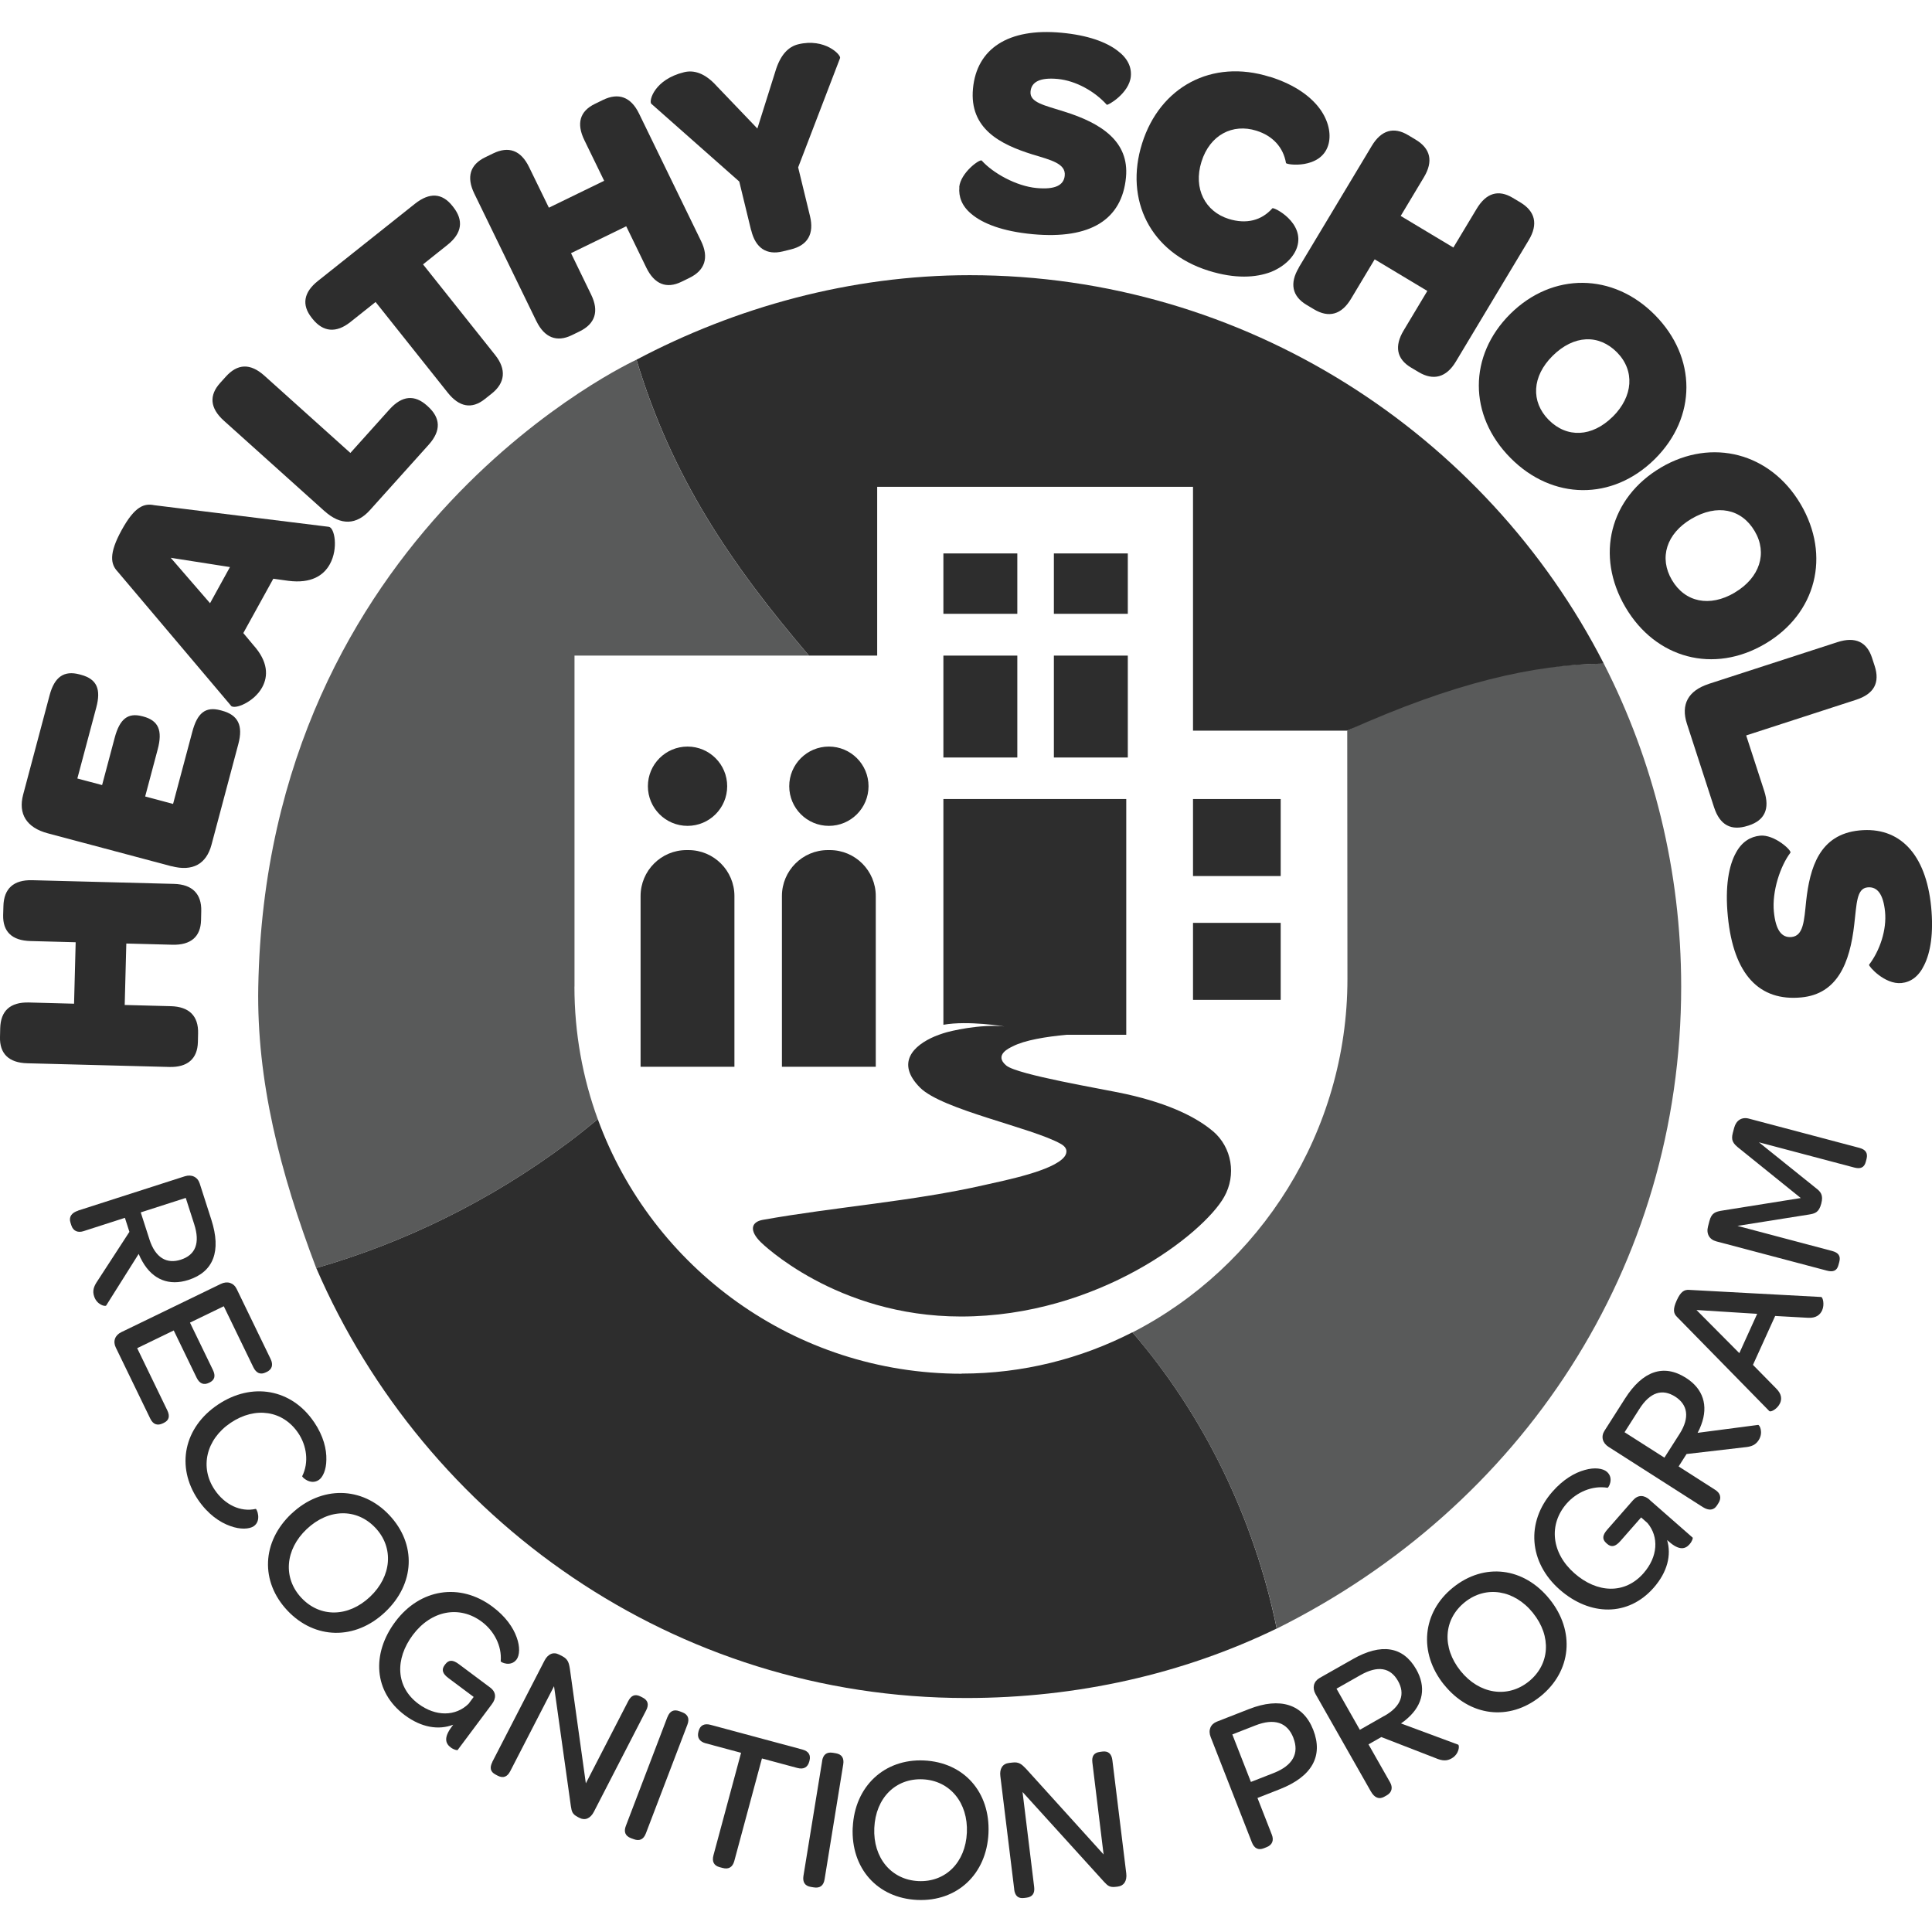 <?xml version="1.0" encoding="UTF-8"?>
<svg id="Layer_1" data-name="Layer 1" xmlns="http://www.w3.org/2000/svg" viewBox="0 0 288 288">
  <defs>
    <style>
      .cls-1 {
        fill: #595a5a;
      }

      .cls-2 {
        fill: #2d2d2d;
      }
    </style>
  </defs>
  <g>
    <path class="cls-2" d="M25.21,159.05l-21.14-.55c-2.78-.07-4.14-1.46-4.07-3.92l.03-1.3c.07-2.6,1.49-3.91,4.28-3.84l6.73.18.24-9.16-6.73-.18c-2.78-.07-4.14-1.41-4.08-3.88l.04-1.35c.07-2.56,1.49-3.91,4.28-3.84l21.14.55c2.74.07,4.14,1.5,4.07,4.06l-.03,1.35c-.06,2.47-1.53,3.73-4.27,3.66l-6.87-.18-.24,9.16,6.87.18c2.74.07,4.14,1.46,4.07,4.06l-.03,1.3c-.06,2.47-1.54,3.78-4.28,3.7Z"/>
    <path class="cls-2" d="M25.56,129.13l-18.44-4.91c-3.17-.84-4.43-2.9-3.67-5.76l3.95-14.84c.73-2.73,2.15-3.7,4.45-3.09l.22.06c2.39.64,3.01,2.15,2.28,4.88l-2.82,10.58,3.69.98,1.87-7.03c.76-2.86,1.99-3.79,4.11-3.23l.13.03c2.3.61,2.93,2.08,2.18,4.9l-1.87,7.03,4.16,1.11,2.87-10.76c.74-2.78,1.94-3.8,4.2-3.2l.22.06c2.39.64,3.18,2.19,2.44,4.97l-4,15.01c-.76,2.86-2.8,4.04-5.96,3.2Z"/>
    <path class="cls-2" d="M34.42,105.18l-16.88-19.97c-1.04-1.09-1.36-2.65.61-6.22,1.97-3.58,3.38-3.98,4.85-3.68l26.01,3.22c.86.11,1.46,3.21.16,5.57-.93,1.69-2.79,2.92-6.19,2.48l-2.24-.31-4.47,8.1,1.51,1.81c2.19,2.44,2.23,4.61,1.29,6.3-1.19,2.16-4.11,3.37-4.67,2.71ZM34.27,84.53l-8.82-1.38,5.86,6.77,2.97-5.39Z"/>
    <path class="cls-2" d="M48.36,76.18l-14.99-13.47c-2.1-1.89-2.21-3.79-.55-5.63l.84-.93c1.74-1.94,3.64-2.04,5.75-.15l12.82,11.52,5.82-6.48c1.89-2.1,3.76-2.23,5.6-.58l.1.09c1.94,1.74,2.04,3.64.15,5.75l-8.76,9.75c-1.98,2.2-4.33,2.33-6.76.14Z"/>
    <path class="cls-2" d="M56,45.01l-3.76,2.99c-2.11,1.68-4.07,1.52-5.66-.48l-.11-.14c-1.54-1.93-1.2-3.81.91-5.49l14.47-11.51c2.18-1.73,4.05-1.62,5.59.32l.11.14c1.59,2,1.34,3.92-.84,5.66l-3.65,2.91,10.76,13.52c1.7,2.14,1.48,4.16-.53,5.75l-1.02.81c-1.93,1.54-3.81,1.2-5.52-.95l-10.76-13.52Z"/>
    <path class="cls-2" d="M79.96,47.88l-9.25-19.01c-1.22-2.5-.62-4.34,1.61-5.42l1.17-.57c2.34-1.14,4.16-.48,5.38,2.03l2.95,6.05,8.24-4.01-2.95-6.06c-1.22-2.5-.66-4.32,1.56-5.4l1.21-.59c2.3-1.12,4.16-.48,5.38,2.03l9.25,19.01c1.2,2.46.57,4.36-1.73,5.48l-1.21.59c-2.22,1.08-4.02.36-5.22-2.1l-3-6.18-8.23,4.01,3,6.18c1.2,2.46.62,4.34-1.72,5.48l-1.17.57c-2.22,1.08-4.06.38-5.26-2.08Z"/>
    <path class="cls-2" d="M111.96,34.3l-1.76-7.24-13.12-11.6c-.38-.42.46-3.62,4.91-4.7,1.48-.36,3.13.16,4.84,2.06l6.07,6.34,2.66-8.45c.76-2.59,2-3.76,3.44-4.11,3.97-.96,6.39,1.59,6.23,2.05l-6.25,16.3,1.76,7.24c.65,2.66-.32,4.37-2.85,4.99l-1.22.3c-2.4.58-4.05-.5-4.69-3.16Z"/>
    <path class="cls-2" d="M142.99,27.9c.2-2.15,3.05-4.22,3.35-3.97,1.67,1.87,5.15,3.82,8.19,4.1,2.73.25,4.05-.39,4.19-1.86.17-1.79-2.04-2.31-4.85-3.16-4.73-1.48-9.39-3.81-8.83-9.8.55-5.95,5.26-9.07,13.18-8.33,3.98.37,6.68,1.39,8.36,2.67,1.52,1.13,2.12,2.45,1.99,3.84-.23,2.5-3.43,4.37-3.59,4.22-1.76-1.97-4.58-3.58-7.31-3.84-2.59-.24-3.92.4-4.05,1.88-.15,1.65,2.11,2.05,5.04,2.99,5.56,1.74,9.68,4.47,9.19,9.78-.59,6.3-5.28,9.29-13.91,8.49-4.52-.42-7.47-1.6-9.14-3.02-1.42-1.17-1.92-2.57-1.79-4Z"/>
    <path class="cls-2" d="M189.29,11.44c3.9,1.22,6.32,3.11,7.64,5.04,1.28,1.91,1.49,3.81,1.06,5.18-1.13,3.6-6.24,2.93-6.29,2.64-.4-2.34-1.97-4.06-4.42-4.82-3.51-1.1-6.92.6-8.18,4.63-1.26,4.03.58,7.43,4.05,8.52,2.66.83,4.92.23,6.52-1.58.21-.22,4.84,2.13,3.69,5.77-.43,1.37-1.74,2.84-3.9,3.72-2.24.85-5.32,1.06-9.31-.19-8.61-2.7-12.57-10.49-9.9-18.97,2.65-8.44,10.41-12.64,19.02-9.93Z"/>
    <path class="cls-2" d="M193.6,39.89l10.88-18.13c1.43-2.39,3.3-2.89,5.42-1.62l1.12.67c2.23,1.34,2.67,3.23,1.24,5.61l-3.46,5.77,7.85,4.71,3.47-5.77c1.43-2.39,3.26-2.91,5.38-1.64l1.15.69c2.19,1.32,2.67,3.23,1.24,5.61l-10.88,18.13c-1.41,2.35-3.34,2.86-5.53,1.55l-1.16-.69c-2.12-1.27-2.49-3.17-1.08-5.52l3.53-5.89-7.85-4.71-3.53,5.89c-1.41,2.35-3.3,2.89-5.53,1.55l-1.12-.67c-2.12-1.27-2.53-3.2-1.12-5.54Z"/>
    <path class="cls-2" d="M225.16,46.77c6.29-6.22,15.3-6.12,21.52.17,6.29,6.35,6.27,15.27,0,21.49-6.32,6.26-15.27,6.15-21.52-.17-6.29-6.35-6.28-15.27,0-21.49ZM240.39,62.14c3.09-3.06,3.33-6.9.65-9.62-2.72-2.74-6.43-2.6-9.59.52-3.09,3.06-3.27,6.84-.59,9.55,2.72,2.74,6.46,2.57,9.53-.46Z"/>
    <path class="cls-2" d="M247.58,69.7c7.62-4.49,16.33-2.18,20.83,5.44,4.54,7.7,2.34,16.34-5.28,20.83-7.66,4.52-16.31,2.22-20.82-5.44-4.54-7.7-2.34-16.34,5.28-20.83ZM258.58,88.34c3.75-2.21,4.93-5.88,2.99-9.16-1.96-3.33-5.6-4.1-9.43-1.84-3.75,2.21-4.85,5.83-2.91,9.12,1.96,3.33,5.63,4.08,9.35,1.89Z"/>
    <path class="cls-2" d="M254.74,101.94l19.17-6.22c2.69-.87,4.39,0,5.15,2.34l.39,1.2c.81,2.48-.06,4.17-2.75,5.05l-16.4,5.32,2.69,8.28c.87,2.69.05,4.37-2.3,5.14l-.13.04c-2.48.8-4.17-.06-5.05-2.75l-4.05-12.47c-.91-2.82.15-4.91,3.27-5.92Z"/>
    <path class="cls-2" d="M262.36,124.57c2.14-.21,4.73,2.19,4.54,2.53-1.52,2-2.77,5.78-2.47,8.82.27,2.73,1.15,3.9,2.63,3.76,1.79-.18,1.88-2.44,2.18-5.36.55-4.93,1.95-9.94,7.94-10.53,5.94-.59,9.9,3.44,10.69,11.35.39,3.98-.09,6.82-1.03,8.72-.82,1.71-2,2.54-3.39,2.68-2.5.25-4.94-2.53-4.83-2.73,1.6-2.1,2.65-5.18,2.38-7.91-.26-2.59-1.14-3.77-2.61-3.62-1.65.16-1.61,2.46-1.98,5.52-.65,5.79-2.54,10.36-7.86,10.88-6.3.62-10.13-3.42-10.98-12.04-.45-4.51.15-7.64,1.22-9.55.88-1.62,2.16-2.38,3.59-2.52Z"/>
  </g>
  <g>
    <path class="cls-2" d="M11.64,180.46l15.9-5.11c1.03-.33,1.92.1,2.23,1.07l1.74,5.42c1.49,4.65.34,7.75-3.42,8.96-2.86.92-5.3-.02-6.85-2.73-.21-.35-.4-.75-.57-1.15l-4.84,7.69c-.13.2-1.4-.1-1.8-1.37-.26-.79-.1-1.43.54-2.35l4.72-7.26-.67-2.09-6.18,1.99c-.82.26-1.53,0-1.81-.88l-.13-.41c-.26-.82.15-1.45,1.15-1.77ZM22.27,184.74c.9,2.8,2.62,3.71,4.68,3.04,2.21-.71,2.9-2.49,2-5.29l-1.26-3.92-6.71,2.16,1.29,4Z"/>
    <path class="cls-2" d="M18.11,198.57l14.81-7.18c.97-.47,1.91-.17,2.36.75l5.06,10.44c.43.89.2,1.55-.55,1.92l-.17.08c-.78.38-1.41.13-1.85-.76l-4.41-9.1-5.04,2.44,3.41,7.04c.45.92.26,1.52-.49,1.89l-.08.04c-.78.38-1.41.14-1.85-.76l-3.41-7.04-5.45,2.64,4.49,9.27c.43.89.24,1.5-.51,1.86l-.14.07c-.81.39-1.46.19-1.89-.7l-5.14-10.6c-.45-.92-.13-1.83.84-2.3Z"/>
    <path class="cls-2" d="M46.83,212c1.4,2.08,1.86,4.04,1.82,5.59-.01,1.54-.54,2.64-1.13,3.03-1.23.83-2.54-.45-2.47-.57,1.03-2.07.67-4.55-.59-6.42-2.26-3.36-6.39-4.02-10.08-1.53-3.67,2.47-4.63,6.65-2.38,9.98,1.5,2.23,3.86,3.36,6.12,2.85.16-.03.92,1.76-.31,2.59-.62.41-1.95.53-3.49-.04-1.56-.55-3.33-1.75-4.82-3.95-3.31-4.93-2.08-10.75,2.98-14.14,5.08-3.41,11-2.36,14.35,2.62Z"/>
    <path class="cls-2" d="M43.46,225.64c4.45-4.2,10.51-4.09,14.56.2,4.1,4.34,3.84,10.28-.62,14.48-4.45,4.2-10.46,4.09-14.54-.22-4.1-4.34-3.84-10.28.59-14.46ZM55.16,238.03c3.24-3.06,3.58-7.33.8-10.28-2.78-2.95-6.98-2.89-10.24.19-3.24,3.06-3.56,7.31-.78,10.26,2.78,2.95,6.98,2.89,10.22-.17Z"/>
    <path class="cls-2" d="M73.33,254.03l-5.11,6.84c-.06.07-.56-.03-1.03-.38-.74-.56-1.11-1.41.15-3.09l.22-.3c-2.18.84-4.76.42-7.23-1.43-4.63-3.46-4.97-9.16-1.39-13.94,3.67-4.9,9.63-5.85,14.48-2.22,1.96,1.46,3.08,3.11,3.59,4.54.54,1.45.45,2.7,0,3.32-.87,1.16-2.37.43-2.37.27.2-2.32-1.03-4.56-2.82-5.89-3.32-2.48-7.53-1.7-10.28,1.97-2.68,3.59-2.57,7.73.82,10.26,2.6,1.94,5.57,1.89,7.49,0l.76-1.02-3.76-2.81c-.87-.65-1.08-1.24-.57-1.93l.09-.12c.54-.72,1.16-.68,2.03-.03l4.66,3.48c.92.69.94,1.59.27,2.48Z"/>
    <path class="cls-2" d="M73.38,262.66l7.79-15.12c.5-.96,1.29-1.35,2.17-.9l.47.24c.85.44,1,.97,1.15,1.95l2.37,17.01,6.32-12.26c.44-.85,1.02-1.11,1.85-.68l.33.17c.77.4.93,1.04.49,1.89l-7.79,15.12c-.51.99-1.32,1.34-2.14.91l-.22-.11c-.85-.44-.94-.8-1.07-1.63l-2.51-17.89-6.53,12.67c-.44.85-1.05,1.09-1.87.67l-.3-.16c-.8-.41-.93-1.03-.49-1.89Z"/>
    <path class="cls-2" d="M99.5,255.96c.34-.9.95-1.19,1.79-.87l.4.15c.87.33,1.12.96.78,1.85l-6.19,16.21c-.34.9-.95,1.19-1.82.86l-.41-.15c-.84-.32-1.1-.95-.75-1.84l6.19-16.21Z"/>
    <path class="cls-2" d="M110.48,261.29l-5.29-1.42c-.92-.25-1.3-.86-1.08-1.7l.04-.15c.23-.84.85-1.15,1.78-.9l13.68,3.68c.93.25,1.28.83,1.06,1.66l-.04.15c-.23.84-.83,1.19-1.76.94l-5.29-1.42-4.12,15.29c-.25.93-.86,1.28-1.75,1.03l-.42-.11c-.87-.23-1.18-.83-.94-1.76l4.12-15.29Z"/>
    <path class="cls-2" d="M122.55,262.5c.15-.95.69-1.36,1.58-1.22l.43.07c.92.15,1.29.71,1.14,1.66l-2.78,17.13c-.15.95-.69,1.36-1.61,1.21l-.43-.07c-.89-.14-1.26-.71-1.11-1.65l2.79-17.13Z"/>
    <path class="cls-2" d="M127.12,272.41c.28-6.12,4.71-10.25,10.61-9.98,5.96.27,9.9,4.72,9.62,10.84-.28,6.12-4.68,10.22-10.61,9.95-5.96-.27-9.91-4.72-9.63-10.81ZM144.13,273.19c.2-4.45-2.52-7.76-6.57-7.95-4.05-.19-7.03,2.77-7.23,7.25-.2,4.45,2.53,7.73,6.57,7.92s7.03-2.77,7.23-7.22Z"/>
    <path class="cls-2" d="M151.19,281.64l-2.07-16.88c-.13-1.07.3-1.84,1.29-1.96l.52-.06c.95-.12,1.37.24,2.05.96l11.53,12.74-1.67-13.69c-.12-.95.22-1.49,1.14-1.6l.37-.05c.86-.1,1.35.33,1.47,1.29l2.07,16.88c.13,1.1-.34,1.85-1.26,1.96l-.25.03c-.95.12-1.23-.13-1.81-.75l-12.14-13.38,1.73,14.15c.12.95-.25,1.5-1.17,1.61l-.34.04c-.89.11-1.35-.33-1.47-1.29Z"/>
    <path class="cls-2" d="M186.62,274.65l-6.15-15.72c-.4-1.01-.02-1.92.93-2.29l4.81-1.88c4.61-1.8,8.05-.73,9.55,3.1,1.53,3.92-.19,6.98-5,8.86l-3.31,1.3,2.14,5.47c.32.81.1,1.52-.77,1.86l-.43.17c-.81.32-1.42.02-1.77-.87ZM192.81,259.07c-.91-2.33-2.86-2.97-5.68-1.86l-3.43,1.34,2.77,7.08,3.4-1.33c2.85-1.12,3.83-2.93,2.93-5.23Z"/>
    <path class="cls-2" d="M204.36,267.06l-8.25-14.52c-.53-.94-.29-1.89.59-2.4l4.95-2.81c4.25-2.42,7.51-1.92,9.47,1.52,1.48,2.61,1.07,5.19-1.27,7.27-.3.28-.65.55-1.01.79l8.52,3.16c.23.09.19,1.39-.97,2.05-.72.41-1.38.39-2.41-.05l-8.07-3.13-1.91,1.09,3.21,5.65c.43.75.31,1.49-.49,1.95l-.38.21c-.75.43-1.45.15-1.97-.77ZM206.38,255.78c2.56-1.45,3.09-3.32,2.02-5.2-1.14-2.02-3.03-2.33-5.59-.88l-3.58,2.03,3.48,6.13,3.65-2.08Z"/>
    <path class="cls-2" d="M215.26,251.14c-3.84-4.77-3.26-10.8,1.35-14.5,4.65-3.74,10.55-3.02,14.39,1.75,3.84,4.77,3.26,10.75-1.36,14.48-4.65,3.74-10.55,3.02-14.37-1.73ZM228.53,240.45c-2.79-3.47-7.03-4.15-10.19-1.6-3.15,2.54-3.43,6.73-.62,10.23,2.79,3.47,7.01,4.12,10.17,1.58,3.15-2.54,3.43-6.73.64-10.2Z"/>
    <path class="cls-2" d="M245.9,223.58l6.42,5.63c.07.06-.07.55-.46.99-.61.7-1.49,1-3.07-.39l-.28-.24c.67,2.23.05,4.77-1.99,7.1-3.81,4.35-9.52,4.24-14.01.3-4.6-4.04-5.09-10.06-1.09-14.61,1.61-1.84,3.34-2.83,4.81-3.23,1.48-.43,2.72-.24,3.31.27,1.09.96.24,2.4.09,2.38-2.3-.38-4.62.68-6.09,2.35-2.73,3.12-2.28,7.38,1.16,10.4,3.37,2.96,7.51,3.17,10.3-.02,2.14-2.44,2.32-5.41.59-7.47l-.95-.84-3.1,3.53c-.72.81-1.32.98-1.97.41l-.11-.1c-.68-.59-.58-1.21.13-2.02l3.83-4.37c.76-.86,1.66-.81,2.49-.08Z"/>
    <path class="cls-2" d="M253.85,224.67l-14.07-8.99c-.91-.58-1.15-1.54-.6-2.4l3.06-4.8c2.63-4.12,5.75-5.21,9.09-3.08,2.53,1.61,3.37,4.09,2.26,7.02-.14.39-.32.79-.53,1.17l9.01-1.18c.24-.03.81,1.14.1,2.26-.45.7-1.04.99-2.16,1.08l-8.6,1-1.18,1.85,5.47,3.5c.73.47.97,1.17.47,1.96l-.23.36c-.47.73-1.21.8-2.1.24ZM250.37,213.75c1.58-2.48,1.18-4.38-.64-5.55-1.96-1.25-3.77-.65-5.35,1.83l-2.21,3.47,5.94,3.79,2.26-3.54Z"/>
    <path class="cls-2" d="M263.75,210.35l-13.79-14.07c-.49-.49-.62-1.1-.02-2.42.61-1.35,1.14-1.62,1.84-1.58l19.69,1.06c.26.02.54,1.13.15,2-.3.65-.91,1.18-2.13,1.1l-4.87-.27-3.31,7.29,3.44,3.5c.85.83.88,1.59.6,2.21-.38.84-1.37,1.38-1.59,1.18ZM261.94,195.85l-9.05-.57,6.39,6.43,2.66-5.86Z"/>
    <path class="cls-2" d="M255.85,185.05c-1.05-.28-1.52-1.14-1.24-2.22l.21-.81c.32-1.2.85-1.41,2.09-1.59l11.53-1.84-9.1-7.34c-1.01-.78-1.33-1.25-1.03-2.38l.2-.75c.29-1.11,1.14-1.65,2.19-1.37l16.47,4.36c.93.25,1.3.76,1.07,1.66l-.11.42c-.23.87-.8,1.1-1.73.85l-14.2-3.76,8.5,6.83c.69.53,1.14,1.01.79,2.32-.36,1.35-.97,1.47-1.84,1.62l-10.65,1.69,14.11,3.74c.93.25,1.31.73,1.07,1.63l-.13.48c-.22.84-.79,1.07-1.72.82l-16.48-4.36Z"/>
  </g>
  <g>
    <circle class="cls-2" cx="102.49" cy="117.2" r="5.91"/>
    <circle class="cls-2" cx="123.56" cy="117.2" r="5.91"/>
    <rect class="cls-2" x="140.63" y="82.5" width="11.02" height="9"/>
    <rect class="cls-2" x="157.1" y="82.5" width="11.02" height="9"/>
    <rect class="cls-2" x="157.1" y="97.73" width="11.02" height="15.19"/>
    <rect class="cls-2" x="177.84" y="119.11" width="13.07" height="11.48"/>
    <rect class="cls-2" x="177.84" y="137.57" width="13.07" height="11.48"/>
    <rect class="cls-2" x="140.63" y="97.73" width="11.02" height="15.19"/>
    <path class="cls-2" d="M130.56,159.02h-14v-25.45c0-3.78,3.07-6.85,6.85-6.85h.29c3.78,0,6.85,3.07,6.85,6.85v25.45Z"/>
    <path class="cls-2" d="M109.49,159.02h-14v-25.45c0-3.78,3.07-6.85,6.85-6.85h.29c3.78,0,6.85,3.07,6.85,6.85v25.45Z"/>
    <path class="cls-2" d="M143.35,204.78c-24.93,0-46.17-15.81-54.24-37.95-1.46,1.21-2.95,2.4-4.49,3.55-11.62,8.67-24.33,14.85-37.48,18.64,16.23,37.53,53.41,64.1,96.89,64.1,16.54,0,32.35-3.59,46.29-10.36-3.37-16.46-10.93-31.91-21.51-44.16-7.67,3.93-16.3,6.16-25.46,6.16Z"/>
    <path class="cls-1" d="M239.08,98.94c-10.19,0-23.3,2.51-38.25,9.99l.03,37.02c0,22.72-13.03,42.93-32.05,52.67,10.58,12.25,18.14,27.7,21.52,44.15,36.47-18.16,60.28-53.85,60.28-95.7,0-17.31-4.16-33.72-11.53-48.14Z"/>
    <path class="cls-2" d="M130.76,97.73v-25.16h47.08v36.35h22.99c15.84-7.13,27.78-9.88,38.25-9.99-17.5-34.21-53.46-57.91-94.52-57.91-17.82,0-34.95,4.81-49.68,12.6,5.29,17.6,14.08,30.47,25.7,44.11h10.17Z"/>
    <path class="cls-1" d="M85.64,147.07h0,0v-49.34h34.94c-11.62-13.64-20.41-26.5-25.7-44.11,0,0-55.14,25.2-56.38,93.5-.25,13.9,3.2,27.58,8.64,41.91,13.15-3.79,25.86-9.97,37.48-18.64,1.54-1.15,3.02-2.34,4.49-3.55-2.25-6.17-3.48-12.82-3.48-19.77Z"/>
    <path class="cls-2" d="M180.81,168.63c-2.28-1.93-6.2-4.04-12.95-5.54-3.49-.77-16.17-2.86-17.85-4.25-1.92-1.59.51-2.64.97-2.87,1.79-.92,4.94-1.43,8.04-1.72h8.87v-35.14h-27.26v33.65c3.71-.66,9.09.25,9.09.25-3.64-.37-8,.66-9.09,1.01h0c-.42.14-.84.29-1.26.46-3.21,1.35-5.88,3.97-2.22,7.65,3.3,3.31,16.69,5.96,20.99,8.39,1.28.72.77,1.62.51,1.94-1.66,2.07-8.76,3.48-11.86,4.18-10.82,2.47-22.15,3.25-33.08,5.2-1.75.31-2.06,1.61-.28,3.35,0,0,11.15,11.06,29.82,11.06,20.46,0,36.17-12.36,39.24-17.84,1.83-3.25,1.16-7.37-1.68-9.79Z"/>
  </g>
</svg>